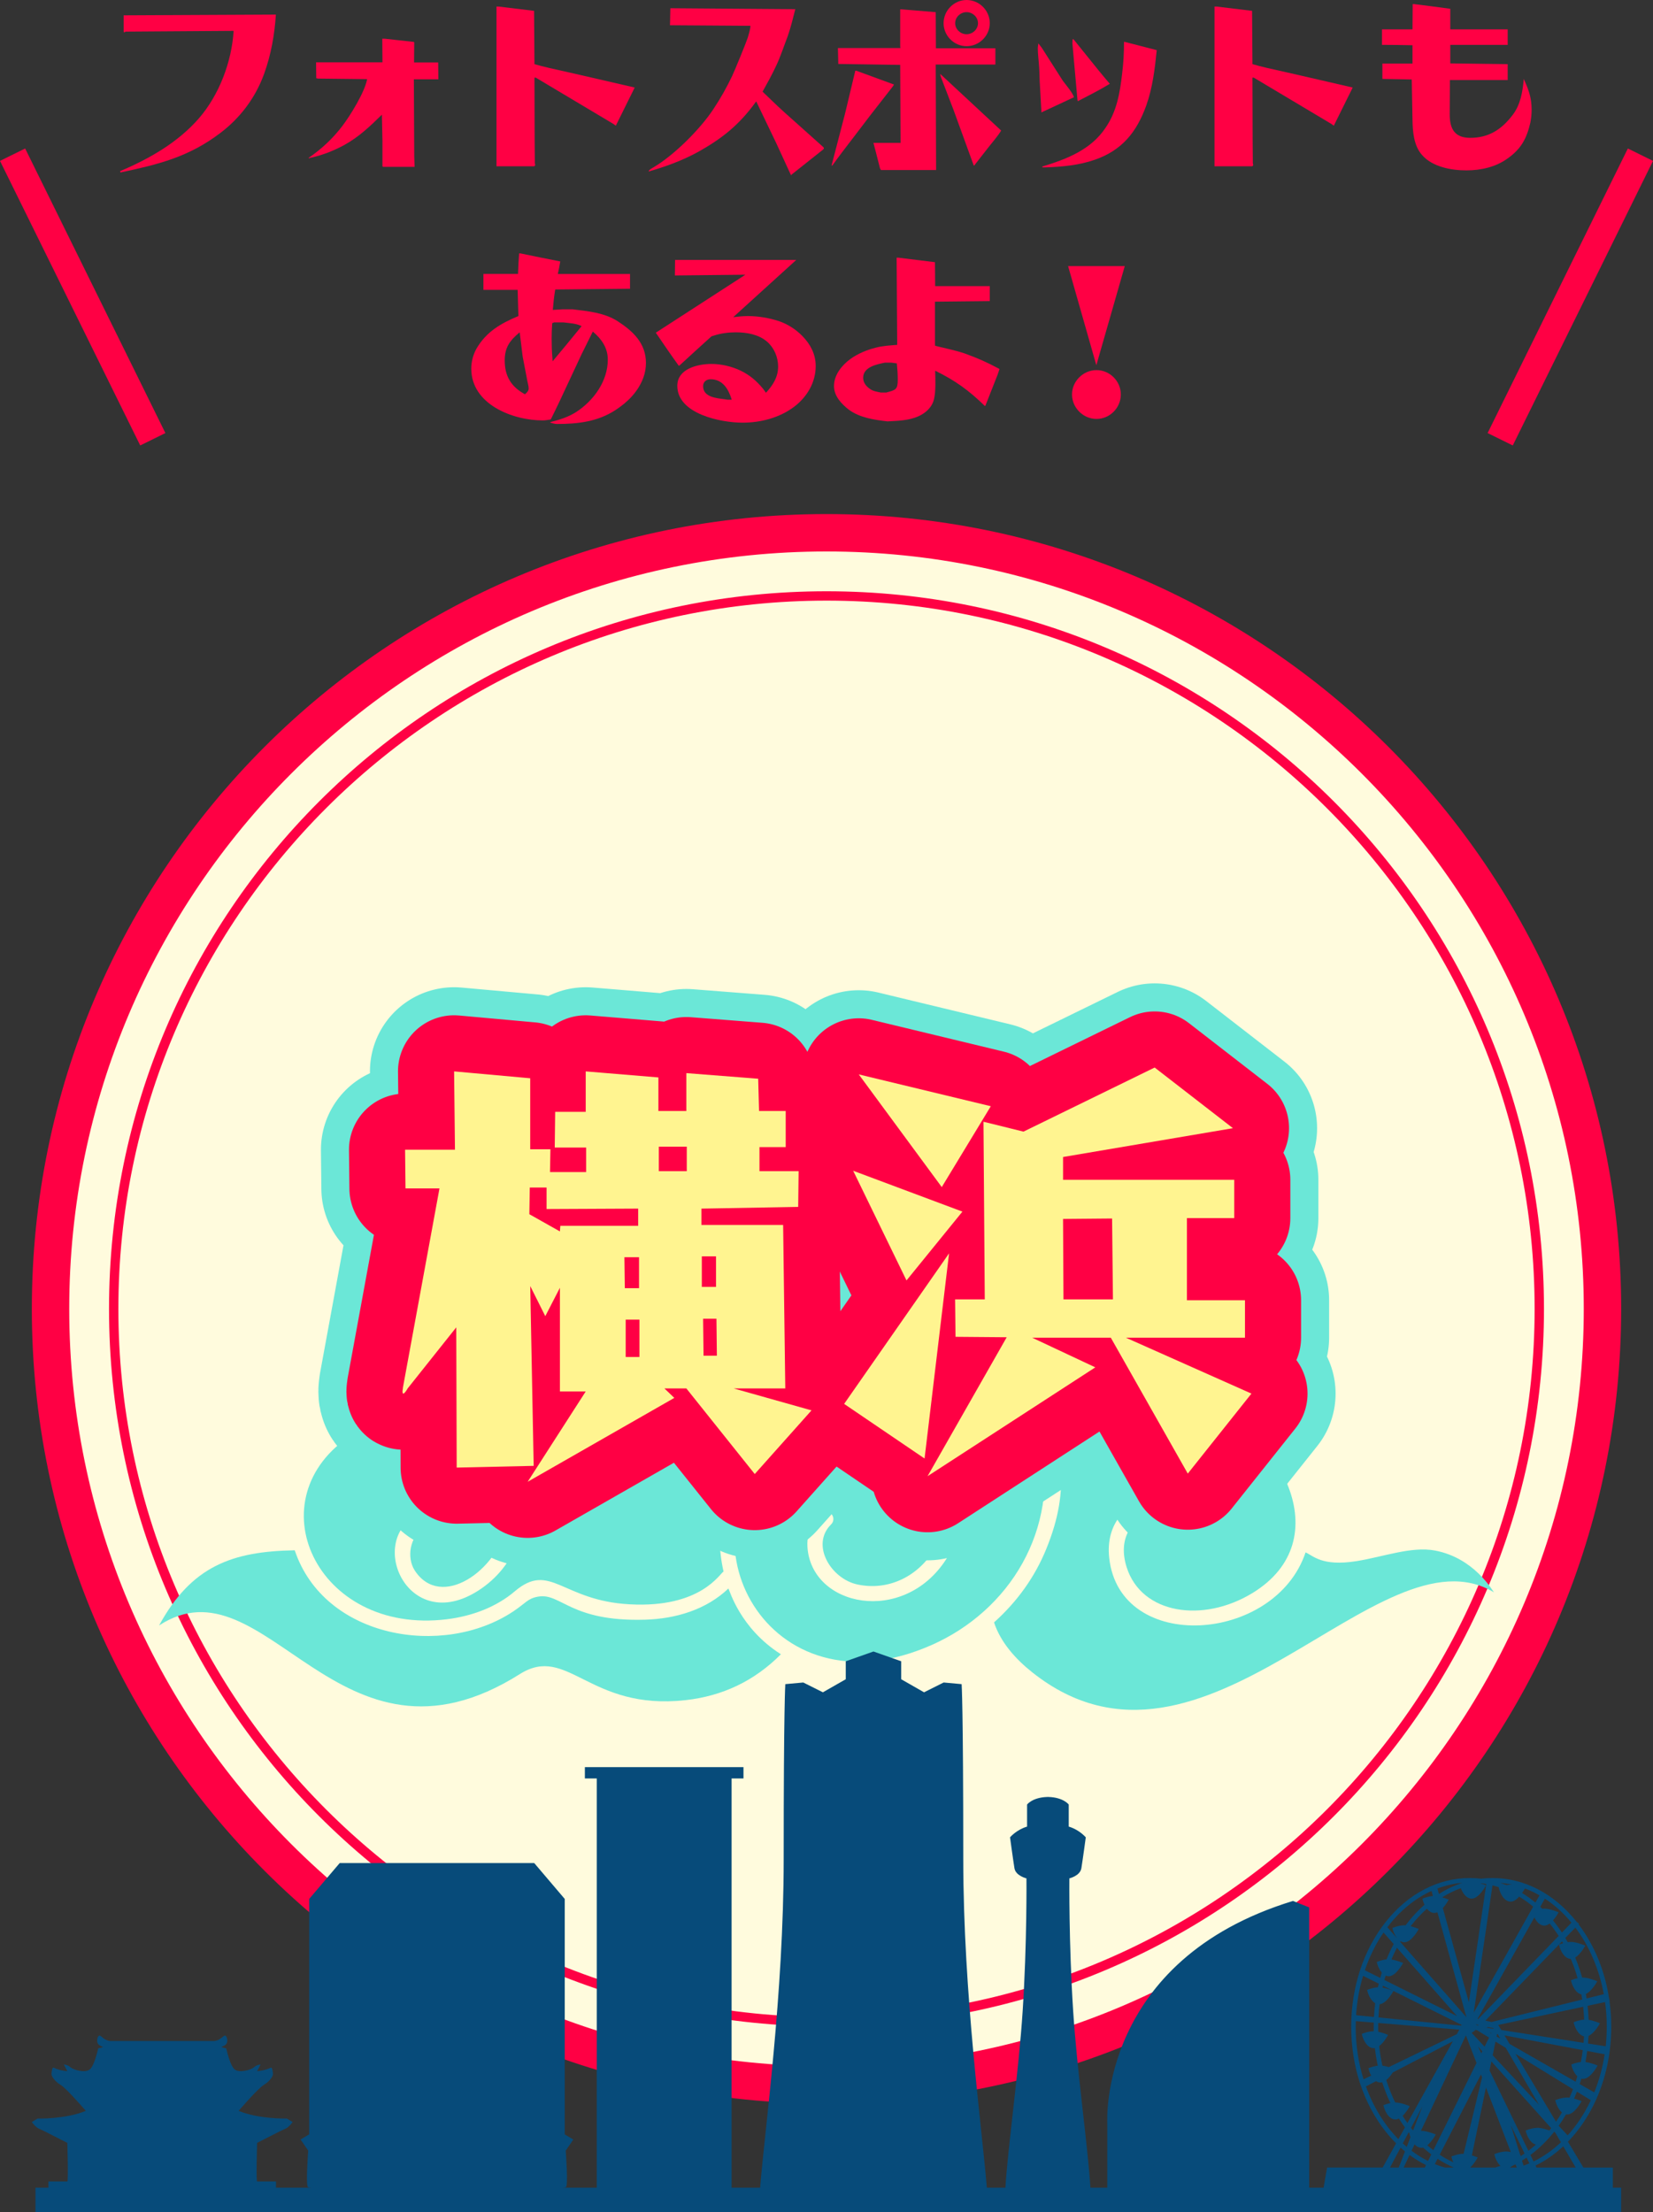 <?xml version="1.0" encoding="UTF-8"?>
<svg id="_レイヤー_2" data-name="レイヤー 2" xmlns="http://www.w3.org/2000/svg" viewBox="0 0 176.81 236.591">
  <rect x="0" y="0" width="176.81" height="236.591" fill="#333333" stroke="none"/>
  <defs>
    <style>
      .cls-1 {
        fill: #f04;
      }

      .cls-2 {
        fill: #fffbdd;
      }

      .cls-3 {
        stroke-miterlimit: 10;
        stroke-width: 3px;
      }

      .cls-3, .cls-4, .cls-5 {
        fill: none;
      }

      .cls-3, .cls-5 {
        stroke: #f04;
      }

      .cls-4 {
        stroke: #6be7d7;
        stroke-width: 18px;
      }

      .cls-4, .cls-5 {
        stroke-linecap: round;
        stroke-linejoin: round;
      }

      .cls-6 {
        fill: #6be7d7;
      }

      .cls-7 {
        fill: #074b7a;
      }

      .cls-8 {
        fill: #fff490;
      }

      .cls-5 {
        stroke-width: 12px;
      }
    </style>
  </defs>
  <g id="obj">
    <g>
      <g>
        <line class="cls-3" x1="160.465" y1="46.979" x2="175.465" y2="16.545"/>
        <line class="cls-3" x1="16.345" y1="46.979" x2="1.345" y2="16.545"/>
      </g>
      <g>
        <path class="cls-1" d="M29.509,1.561c-.14,2.16-.52,4.301-1.26,6.342-.92,2.54-2.541,4.701-4.681,6.32-3.401,2.581-6.622,3.361-10.683,4.222l-.04-.14c3.121-1.32,6.182-3.061,8.442-5.662,2.161-2.5,3.501-6.041,3.701-9.342l-11.562.08-.14.1-.06-.119v-1.721l16.283-.08Z"/>
        <path class="cls-1" d="M40.887,4.141h.28c1.021.121,2.061.221,3.101.341l.04.06-.02,2.141h2.581l.02,1.801h-2.621l.04,8.262.04,1.1h-3.38l-.06-.06v-2.681l-.06-2.84c-1.22,1.199-2.46,2.38-3.981,3.22-1.2.66-2.46,1.141-3.781,1.421v.06l-.08-.08c1.38-.94,2.581-2.06,3.601-3.4.86-1.12,2.421-3.661,2.661-5.021l-5.261-.06-.18-.04-.02-1.7h7.102l-.02-2.521Z"/>
        <path class="cls-1" d="M53.106.701h.22l3.801.459.04,5.701c.5.141,1.021.281,1.541.4,3.061.68,6.121,1.4,9.182,2.101l-2.02,4.081-.28-.2-8.282-4.94h-.14l.02,6.66.02,2.441v.06c.04.12.08.261-.08.32h-4.021V.701Z"/>
        <path class="cls-1" d="M71.705.881l13.363.1c-.24.961-.479,1.92-.8,2.861-.38.979-.82,2.32-1.261,3.221-.439.939-.939,1.84-1.439,2.74.76.72,1.5,1.46,2.28,2.16l4.161,3.721c.039.04.119.1.119.16,0,.12-.199.24-.3.32l-3.2,2.54v.08l-1.601-3.48-2.141-4.461c-1.8,2.501-3.641,3.981-6.321,5.461-1.66.9-3.401,1.521-5.181,2.04,0-.18.38-.359.5-.439,2.241-1.32,5.021-4.102,6.441-6.262.74-1.12,1.4-2.28,1.98-3.5.28-.58,1.52-3.621,1.68-4.121.101-.4.261-.801.28-1.221v-.04l-8.602-.06.04-1.82Z"/>
        <path class="cls-1" d="M91.485,7.562h.101l4.041,1.48-.141.219-2.42,3.102-1.661,2.18c-.8,1.041-1.62,2.102-2.38,3.161h-.08l1.46-5.621,1.08-4.521ZM96.287,1h.18l3.621.301.02,3.861h6.361v1.74h-6.381l.04,11.281h-5.901l-.101-.18c-.22-.9-.46-1.801-.7-2.721h2.9l-.039-8.342-6.622-.1-.04-1.7h6.682l-.02-.261V1ZM100.567,7.902l6.521,6.061c-.38.621-.88,1.181-1.32,1.74l-1.58,2.021-.04-.041-2.16-5.941-1.36-3.54-.061-.3ZM105.869,2.48c0,1.341-1.121,2.461-2.481,2.461-1.34,0-2.46-1.12-2.46-2.461,0-1.359,1.12-2.48,2.46-2.48,1.36,0,2.481,1.121,2.481,2.48ZM102.168,2.48c0,.66.58,1.181,1.22,1.181.641,0,1.221-.521,1.221-1.181s-.58-1.18-1.221-1.18c-.64,0-1.22.52-1.22,1.18Z"/>
        <path class="cls-1" d="M111.426,5.102l2.261,3.541c.28.38,1.101,1.34,1.181,1.76l-3.481,1.621v-.16l-.18-3.201c-.021-.5-.021-1.02-.061-1.52-.04-.66-.14-1.361-.14-1.961,0-.18.04-.36.06-.541l.36.461ZM120.307,4.481c1.141.3,2.28.58,3.421.88-.2,2-.44,4.021-1.12,5.922-1.021,2.84-2.601,4.801-5.501,5.801-1.7.6-3.541.76-5.321.82h-.3l.02-.1c2.581-.781,5.161-1.781,6.722-4.102,1.22-1.76,1.561-3.74,1.8-5.842.141-1.119.2-2.24.2-3.38h.08ZM114.726,4.201h.101l2.66,3.301c.4.5.82.98,1.221,1.461-1.101.68-2.281,1.26-3.421,1.859l-.04-.14-.54-6.042.02-.439Z"/>
        <path class="cls-1" d="M129.906.701h.22l3.801.459.04,5.701c.5.141,1.021.281,1.54.4,3.062.68,6.122,1.4,9.183,2.101l-2.021,4.081-.28-.2-8.282-4.94h-.14l.021,6.66.02,2.441v.06c.04.12.08.261-.08.32h-4.021V.701Z"/>
        <path class="cls-1" d="M151.106.44h.16c1.28.16,2.581.319,3.861.5v2.2h6.141v1.66h-6.141v1.98l6.141.08v1.701h-6.181l-.021,3.66c0,1.561.521,2.521,2.2,2.521,1.98,0,3.361-.9,4.541-2.461.841-1.101,1.061-2.501,1.181-3.842.46,1.021.68,1.661.78,2.401.04.3.06.601.06.92,0,.501-.06.94-.14,1.38-.4,1.682-.98,2.781-2.421,3.801-1.26.921-2.86,1.281-4.421,1.281-1.601,0-3.601-.36-4.721-1.621-.9-1-1.021-2.48-1.04-3.78l-.08-4.321-3.141-.061v-1.64h3.221v-1.96c-1.08-.021-2.181-.041-3.261-.041v-1.66h3.261l.02-2.7Z"/>
        <path class="cls-1" d="M55.667,27.1c1.42.301,2.84.581,4.261.861-.08.459-.16.9-.26,1.34h7.722v1.58l-8.001.08c-.12.721-.2,1.44-.26,2.181l1.041-.06h1.1c1.62.199,3.361.359,4.781,1.26,1.661,1.08,3.041,2.361,3.041,4.48,0,.541-.1,1.08-.28,1.581-.56,1.479-1.64,2.581-2.96,3.44-1.92,1.26-4.021,1.5-6.282,1.5-.24,0-.48-.08-.7-.14v-.06c.96-.24,1.92-.541,2.76-1.08,1.88-1.221,3.381-3.301,3.381-5.602,0-1.26-.66-2.201-1.601-3.001l-1.2,2.421-2.44,5.221c-.28.601-.58,1.181-.86,1.761-.28.04-.56.101-.84.101-3.241,0-7.662-1.721-7.662-5.542,0-.74.2-1.5.56-2.14,1.06-1.821,2.621-2.701,4.481-3.481l-.08-2.801h-3.661v-1.7h3.701c.02-.721.06-1.461.12-2.201h.14ZM55.587,35.542c-1.041.86-1.601,1.601-1.601,3.001,0,1.68.68,2.82,2.161,3.621.2-.16.4-.36.4-.621,0-.3-.12-.619-.16-.9l-.48-2.5-.32-2.601ZM59.267,34.482l-.2.08c-.04.539-.06,1.08-.06,1.619v.061c0,.68.02,1.36.08,2.041l.02.359c1.041-1.24,2.081-2.5,3.101-3.761l-.04-.021c-.56-.279-1.28-.299-1.9-.379h-1Z"/>
        <path class="cls-1" d="M72.206,27.801h12.962l-6.741,6.121c.52-.061,1.04-.12,1.561-.12,1.1,0,2.28.2,3.32.54.94.32,1.82.881,2.521,1.601.86.88,1.421,1.94,1.421,3.2,0,1.761-.921,3.301-2.281,4.342-1.58,1.199-3.601,1.72-5.541,1.72-2.3,0-6.981-.92-6.981-3.94,0-1.841,2.201-2.341,3.661-2.341,1.04,0,2.14.261,3.081.7,1.02.5,1.701,1.08,2.42,1.94l.32.44c.74-.801,1.3-1.66,1.3-2.801,0-1-.42-2-1.18-2.66-.9-.781-2.181-1.001-3.341-1.001-.76,0-1.601.101-2.321.341-.1.039-.26.06-.32.119-1.141,1.021-2.261,2.061-3.381,3.081l-.08.04c-.84-1.16-1.64-2.341-2.46-3.541l9.582-6.201-7.541.08.02-1.66ZM78.267,42.744c-.34-1.121-.96-2.182-2.26-2.182-.46,0-.8.281-.8.74,0,1.181,1.44,1.281,2.32,1.4l.28.041h.46Z"/>
        <path class="cls-1" d="M95.907,27.561h.2l3.901.48.02,2.561h5.842v1.6l-5.861.061v4.541l.02.18c.98.24,2.24.5,3.161.82,1.44.52,2.38.939,3.721,1.66l-.2.6-1.301,3.301-.06.061c-1.721-1.68-3.161-2.721-5.321-3.781.021.9.08,2.161-.12,3.021-.2.88-.88,1.5-1.68,1.859-1.041.461-2.181.48-3.301.541-1.4-.16-2.941-.381-4.121-1.24-.801-.621-1.601-1.461-1.601-2.541,0-1.18.82-2.2,1.74-2.881.801-.58,1.761-.98,2.721-1.22.74-.2,1.521-.24,2.301-.3l-.061-9.322ZM95.327,38.783h-.66c-.88.18-2.34.46-2.34,1.62,0,.521.319.92.74,1.2.319.24.779.3,1.16.38h.56c1.04-.28,1.24-.319,1.24-1.38,0-.58-.04-1.16-.1-1.74l-.601-.08Z"/>
        <path class="cls-1" d="M114.246,28.461h6.062l-3.04,10.602-3.021-10.602ZM119.887,42.184c0,1.44-1.18,2.621-2.601,2.621-1.42,0-2.62-1.181-2.62-2.621,0-1.42,1.2-2.601,2.62-2.601,1.421,0,2.601,1.181,2.601,2.601Z"/>
      </g>
      <g>
        <path class="cls-2" d="M88.405,222.979c-45.766,0-83-37.233-83-83S42.639,56.979,88.405,56.979s83,37.233,83,83-37.234,83-83,83Z"/>
        <path class="cls-1" d="M88.405,58.979c44.664,0,81,36.336,81,81s-36.336,81-81,81S7.405,184.642,7.405,139.979,43.741,58.979,88.405,58.979M88.405,54.979C41.461,54.979,3.405,93.034,3.405,139.979s38.056,85,85,85,85-38.056,85-85-38.056-85-85-85h0Z"/>
      </g>
      <path class="cls-1" d="M88.405,64.236c41.765,0,75.743,33.978,75.743,75.743s-33.978,75.743-75.743,75.743S12.662,181.743,12.662,139.979s33.978-75.743,75.743-75.743M88.405,63.236c-42.384,0-76.743,34.359-76.743,76.743s34.359,76.743,76.743,76.743,76.743-34.359,76.743-76.743-34.359-76.743-76.743-76.743h0Z"/>
      <g>
        <path class="cls-6" d="M47.809,173.177c2.721-.338,5.297-1.321,7.247-2.982,3.8-3.231,5.037.999,12.299,1.386.001,0-.001-0.0.006 0,7.628.419,9.649-3.332,10.032-3.504-.003-.012-.008-.024-.01-.036-4.093-18.509,24.479-24.771,25.637-8.334.169,2.393-.42,4.894-1.828,7.074-4.561,7.059-14.425,5.087-14.826-1.348-.126-1.968,1.109-3.591,1.766-3.752.814-.199,1.343.78.763,1.354-2.221,2.198-.005,5.821,2.817,6.423,3.182.679,6.282-.724,8.113-3.56,6.164-9.544-5.405-19.5-16.365-10.986-11.42,8.871-1.567,28.903,16.223,21.006,8.247-3.663,13.673-12.247,11.66-22.074-3.366-16.445-25.595-22.979-38.061-12.148-5.508,4.782-3.633,6.274-5.659,8.139-.895.824-2.154,1.236-3.449,1.026-4.46-.7-9.018,2.391-8.335,7.168.872,4.209-.249,9.019-4.337,11.855-7.671,5.323-12.358-4.91-6.924-7.856.493-.267,1.129.037,1.194.625-.047.182.038.558-.419.805-1.524.827-1.882,3.136-.987,4.508,2.784,4.256,8.858.03,9.884-4.975,1.993-9.74-7.449-15.383-16.52-9.597-10.645,6.789-3.927,21.519,10.08,19.782Z"/>
        <path class="cls-6" d="M111.907,165.674c-1.206,2.955-3.068,5.588-5.582,7.84.709,2.152,2.33,3.95,4.111,5.359,18.386,14.566,37.059-15.953,49.361-8.577-.162-.174-2.104-3.676-6.306-4.467-2.529-.476-5.553.686-8.424,1.137-3.685.579-4.602-.588-5.419-.939-3.265,9.74-19.89,10.869-21.005.578-.81-7.487,9.354-8.957,11.781-2.605.35.916-1.095,1.65-1.514.589-0-0-0-0-.001-.001v-0c-2.298-5.213-10.346-3.13-8.401,3.02,1.594,5.039,8.165,6.001,13.466,2.763,9.236-5.644,3.329-17.351-6.947-21.637-8.098-3.378-14.078-.54-15.829-.313,2.301,6.258,3.447,10.55.708,17.254Z"/>
        <path class="cls-6" d="M55.606,179.041c5.123-3.23,7.384,3.941,17.729,2.788,3.95-.442,7.348-2.042,10.193-4.907-4.39-2.789-5.49-6.867-5.616-7.031-2.38,2.269-5.629,3.237-8.915,3.334-8.014.236-8.981-2.894-11.438-2.466-1.124.195-1.289.669-2.676,1.591-7.516,4.996-20.211,2.867-23.357-6.547-6.693.116-11.029,1.677-14.513,8.04q-0.0 0-0.0 0c11.458-7.475,19.123,17.473,38.593,5.198Z"/>
      </g>
      <g>
        <g>
          <path class="cls-4" d="M48.57,114.584l8.143.736v7.592h2.163l-.046,2.438h3.865v-2.622h-3.358l.046-3.818h3.267v-4.325l7.775.645v3.589h2.99v-4.049l7.683.599.092,3.45h2.852v3.864h-2.806v2.576h4.187l-.046,3.818-10.352.184v1.748h8.741l.23,17.482h-5.521l8.327,2.347-6.072,6.809-7.315-9.155h-2.346l1.058,1.012-15.688,8.972,6.211-9.661h-2.76v-11.088l-1.564,3.037-1.61-3.221.368,19.23-8.235.184-.046-14.997-5.199,6.532c-.046.092-.322.553-.46.553-.092,0-.092-.185-.092-.23,0-.139.046-.276.046-.414l3.91-21.301h-3.634l-.046-4.141h5.336l-.092-8.373ZM58.461,127.006h-1.794l-.046,2.853,3.267,1.84.046-.598h8.327v-1.841l-9.799.047v-2.301ZM68.352,134.459h-1.564l.046,3.312h1.518v-3.312ZM68.398,141.13h-1.472v4.002h1.472v-4.002ZM73.459,122.636h-2.99v2.622h2.99v-2.622ZM76.587,134.367h-1.518v3.266h1.518v-3.266ZM76.633,141.037h-1.426l.046,3.957h1.426l-.046-3.957Z"/>
          <path class="cls-4" d="M90.291,150.146l11.225-16.102-2.622,21.944-8.603-5.843ZM91.257,125.212l11.686,4.37-5.981,7.361-5.705-11.731ZM91.855,114.906l14.124,3.404-5.245,8.649-8.879-12.054ZM110.395,143.062l6.763,3.175-17.942,11.639,8.465-14.859-5.475-.046-.046-4.003h3.174l-.138-19,4.279,1.059,14.032-6.855,8.373,6.487-18.172,3.082v2.438h18.31v4.095h-5.061v8.787h6.21v4.002h-12.743l13.434,5.981-6.809,8.557-8.235-14.538h-8.419ZM118.952,130.318l-5.245.046.046,8.603h5.291l-.092-8.648Z"/>
        </g>
        <g>
          <path class="cls-5" d="M48.57,114.584l8.143.736v7.592h2.163l-.046,2.438h3.865v-2.622h-3.358l.046-3.818h3.267v-4.325l7.775.645v3.589h2.99v-4.049l7.683.599.092,3.45h2.852v3.864h-2.806v2.576h4.187l-.046,3.818-10.352.184v1.748h8.741l.23,17.482h-5.521l8.327,2.347-6.072,6.809-7.315-9.155h-2.346l1.058,1.012-15.688,8.972,6.211-9.661h-2.76v-11.088l-1.564,3.037-1.61-3.221.368,19.23-8.235.184-.046-14.997-5.199,6.532c-.046.092-.322.553-.46.553-.092,0-.092-.185-.092-.23,0-.139.046-.276.046-.414l3.91-21.301h-3.634l-.046-4.141h5.336l-.092-8.373ZM58.461,127.006h-1.794l-.046,2.853,3.267,1.84.046-.598h8.327v-1.841l-9.799.047v-2.301ZM68.352,134.459h-1.564l.046,3.312h1.518v-3.312ZM68.398,141.13h-1.472v4.002h1.472v-4.002ZM73.459,122.636h-2.99v2.622h2.99v-2.622ZM76.587,134.367h-1.518v3.266h1.518v-3.266ZM76.633,141.037h-1.426l.046,3.957h1.426l-.046-3.957Z"/>
          <path class="cls-5" d="M90.291,150.146l11.225-16.102-2.622,21.944-8.603-5.843ZM91.257,125.212l11.686,4.37-5.981,7.361-5.705-11.731ZM91.855,114.906l14.124,3.404-5.245,8.649-8.879-12.054ZM110.395,143.062l6.763,3.175-17.942,11.639,8.465-14.859-5.475-.046-.046-4.003h3.174l-.138-19,4.279,1.059,14.032-6.855,8.373,6.487-18.172,3.082v2.438h18.31v4.095h-5.061v8.787h6.21v4.002h-12.743l13.434,5.981-6.809,8.557-8.235-14.538h-8.419ZM118.952,130.318l-5.245.046.046,8.603h5.291l-.092-8.648Z"/>
        </g>
        <g>
          <path class="cls-8" d="M48.57,114.584l8.143.736v7.592h2.163l-.046,2.438h3.865v-2.622h-3.358l.046-3.818h3.267v-4.325l7.775.645v3.589h2.99v-4.049l7.683.599.092,3.45h2.852v3.864h-2.806v2.576h4.187l-.046,3.818-10.352.184v1.748h8.741l.23,17.482h-5.521l8.327,2.347-6.072,6.809-7.315-9.155h-2.346l1.058,1.012-15.688,8.972,6.211-9.661h-2.76v-11.088l-1.564,3.037-1.61-3.221.368,19.23-8.235.184-.046-14.997-5.199,6.532c-.046.092-.322.553-.46.553-.092,0-.092-.185-.092-.23,0-.139.046-.276.046-.414l3.91-21.301h-3.634l-.046-4.141h5.336l-.092-8.373ZM58.461,127.006h-1.794l-.046,2.853,3.267,1.84.046-.598h8.327v-1.841l-9.799.047v-2.301ZM68.352,134.459h-1.564l.046,3.312h1.518v-3.312ZM68.398,141.13h-1.472v4.002h1.472v-4.002ZM73.459,122.636h-2.99v2.622h2.99v-2.622ZM76.587,134.367h-1.518v3.266h1.518v-3.266ZM76.633,141.037h-1.426l.046,3.957h1.426l-.046-3.957Z"/>
          <path class="cls-8" d="M90.291,150.146l11.225-16.102-2.622,21.944-8.603-5.843ZM91.257,125.212l11.686,4.37-5.981,7.361-5.705-11.731ZM91.855,114.906l14.124,3.404-5.245,8.649-8.879-12.054ZM110.395,143.062l6.763,3.175-17.942,11.639,8.465-14.859-5.475-.046-.046-4.003h3.174l-.138-19,4.279,1.059,14.032-6.855,8.373,6.487-18.172,3.082v2.438h18.31v4.095h-5.061v8.787h6.21v4.002h-12.743l13.434,5.981-6.809,8.557-8.235-14.538h-8.419ZM118.952,130.318l-5.245.046.046,8.603h5.291l-.092-8.648Z"/>
        </g>
      </g>
      <path class="cls-7" d="M172.515,233.976v-2.157h-3.152l-1.65-2.764c.101-.105.201-.213.301-.322l0-.001h-0c.215-.236.424-.481.627-.736.936-1.177,1.707-2.506,2.298-3.941l.016-.03-.003-.002c.909-2.218,1.392-4.692,1.392-7.258,0-.931-.063-1.849-.188-2.748l.028-.006-.063-.227c-.449-2.986-1.572-5.744-3.274-7.984l.057-.059-.251-.191c-.004-.005-.008-.011-.013-.016-2.401-3.018-5.597-4.68-9.002-4.68-.404,0-.805.024-1.202.07-.397-.046-.798-.07-1.202-.07-3.404,0-6.601,1.662-9.002,4.68-2.388,3.002-3.703,6.991-3.703,11.231s1.315,8.228,3.703,11.23c.35.44.718.851,1.1,1.232l-1.44,2.59h-5.941l-.375,2.157h-1.539v-29.976l-1.733-.693c-20.791,6.353-19.867,23.672-19.867,23.672v6.997h-1.802c-.243-4.165-1.423-12.379-1.846-18.906-.472-7.291-.405-14.177-.405-14.177,0,0,1.148-.27,1.282-1.08.135-.81.473-3.308.473-3.308,0,0-.675-.81-1.823-1.148v-2.363s-.578-.764-2.16-.806v-.004c-.023,0-.045.002-.067.002-.023,0-.044-.002-.068-.002v.004c-1.583.042-2.16.806-2.16.806v2.363c-1.148.337-1.823,1.148-1.823,1.148,0,0,.338,2.498.473,3.308.135.81,1.283,1.08,1.283,1.08,0,0,.068,6.886-.405,14.177-.423,6.527-1.603,14.741-1.846,18.906h-1.987c-.48-6.057-2.521-20.662-2.521-35.157,0-16.427-.175-18.699-.175-18.699l-1.922-.175-2.097,1.049-2.447-1.398v-1.922l-2.957-1.043v-.005l-.007.003-.007-.003v.005l-2.956,1.043v1.922l-2.447,1.398-2.097-1.049-1.922.175s-.175,2.272-.175,18.699c0,14.495-2.041,29.101-2.521,35.157h-3.051v-43.768h1.272v-1.212h-16.966v1.212h1.273v43.768h-3.687l.364-.038c.306,0,0-3.928,0-3.928l.816-1.188-.918-.548v-25.18l-3.264-3.837h-20.809l-3.264,3.837v25.18l-.918.548.816,1.188s-.306,3.928,0,3.928l.364.038h-3.808v-.669h-2.022c-.124,0,0-4.126,0-4.126l2.352-1.197s.33-.165.702-.33c.371-.165.743-.702.743-.702l-.619-.371s-2.971.082-5.158-.825c0,0,2.063-2.393,2.682-2.765.619-.371.99-.907.99-1.155,0-.248-.082-.743-.206-.701-.124.041-.454.206-.867.289-.412.082-.619.082-.619.082l.371-.702s-.371,0-.701.289c-.33.289-1.609.66-2.104.206-.495-.454-.867-2.228-.867-2.228,0,0-.619-.124-.495-.165.124-.041.495-.165.578-.454.082-.289-.041-.784-.248-.743-.206.041-.536.578-1.196.578h-10.976c-.66,0-.991-.536-1.197-.578-.206-.041-.33.454-.248.743.083.289.454.413.578.454.124.041-.495.165-.495.165,0,0-.372,1.774-.867,2.228-.495.454-1.774.083-2.104-.206-.33-.289-.702-.289-.702-.289l.372.702s-.207,0-.619-.082c-.413-.083-.743-.248-.867-.289-.124-.041-.206.453-.206.701,0,.248.371.784.99,1.155.619.372,2.682,2.765,2.682,2.765-2.187.908-5.158.825-5.158.825l-.619.371s.371.536.743.702c.372.165.702.33.702.33l2.352,1.197s.124,4.126,0,4.126h-2.022v.669h-1.386v2.615h169.612v-2.615h-.89ZM149.261,224.861c-.008,0-.016 0-.023 0-.372-.759-.693-1.562-.958-2.401.286-.228.535-.561.7-.812l6.425-3.337-4.864,8.746c-.177-.249-.348-.506-.512-.77.443-.422.764-1.035.764-1.035,0,0-.926-.392-1.532-.392ZM147.423,217.295c-.005-.176-.008-.352-.008-.529,0-.138.002-.275.004-.411l8.676.713-.269.484-7.27,3.522c-.218-.066-.465-.127-.69-.153-.151-.681-.266-1.381-.342-2.096.536-.403.952-1.195.952-1.195,0,0-.532-.225-1.054-.334ZM148.831,209.565c.181-.431.378-.85.589-1.256l6.428,7.314-7.771-3.865c.043-.158.089-.315.136-.47.103.045.215.072.336.072.784,0,1.532-1.425,1.532-1.425,0,0-.675-.285-1.25-.369ZM148.988,212.902c-.167-.067-.659-.254-1.112-.332.015-.066.03-.133.045-.198l1.067.531ZM149.045,212.931l7.3,3.633c-.016.028-.031.055-.044.081l-8.858-.881c.024-.478.066-.949.124-1.415.74-.057,1.434-1.335,1.478-1.418ZM168.018,209.505c.281.661.523,1.35.726,2.064-.393.084-.708.217-.708.217.066.395.436,1.368,1.111,1.513.033.182.065.365.093.55l-9.703,2.402c-.195-.046-.42-.098-.653-.15l8.197-8.472c.037.065.075.13.112.195-.257.074-.438.149-.438.149.071.424.493,1.515,1.265,1.531ZM169.432,217.788c-.012.233-.029.463-.049.692l-8.804-1.374-.321-.539,9.083-1.945c.05.452.085.91.103,1.374-.559.042-1.123.279-1.123.279.066.395.437,1.368,1.111,1.513ZM168.717,222.056c-.057.197-.117.392-.18.585l-7.068-4.045-.546-.914,8.376,1.579c-.055.43-.125.853-.209,1.27-.522.06-1.018.269-1.018.269.049.292.264.901.645,1.257ZM167.067,225.921c-.2.342-.411.673-.632.992l-4.331-7.253,6.149,3.781c-.117.306-.241.607-.374.901-.082-.01-.161-.016-.235-.016-.606,0-1.283.285-1.283.285.051.307.287.964.706,1.309ZM163.698,230.473c.915-.679,1.768-1.507,2.539-2.476.005-.007.011-.013.016-.02l.124.138.585,1.001c-.89.843-1.874,1.536-2.928,2.05l-.334-.692ZM163.806,231.818h-.03c.009-.004.017-.007.025-.011l.005.011ZM162.606,230.469l-1-3.168,1.469,3.017c-.141.097-.284.19-.429.281l-.018-.058c.018-.032.028-.051.028-.051,0,0-.018-.008-.051-.021ZM160.488,231.64c-.186.065-.375.124-.565.178h-2.675c.467-.422.812-1.079.812-1.079,0,0-.275-.116-.623-.222l1.507-7.256,2.655,6.894c-.165-.034-.33-.058-.475-.058-.605,0-1.282.285-1.282.285.049.293.264.901.646,1.257ZM155.456,231.264c-.505-.233-.994-.505-1.465-.817l4.416-8.58.119.309-1.975,8.172h-.022c-.606,0-1.283.285-1.283.285.025.152.096.388.211.631ZM155.503,231.818h-.957c-.363-.103-.72-.227-1.07-.37l.291-.565c.56.366,1.14.678,1.737.935ZM158.083,218.861l.468.523-.109.22-.359-.743ZM161.755,231.645c.118-.056.235-.113.351-.174l.134.347h-.749c.091-.046.179-.104.265-.174ZM163.291,230.762l.296.607c-.204.089-.411.17-.62.245l-.169-.535c.166-.101.33-.207.493-.318ZM163.481,230.024l-4.156-8.594.199-.96,6.398,7.138c-.064.082-.13.164-.196.245-.322-.116-.857-.284-1.253-.284-.606,0-1.282.285-1.282.285.065.392.43,1.352,1.094,1.509-.261.233-.529.454-.804.661ZM161.06,219.018l3.558,6.089-4.958-5.293.305-1.468,1.095.673ZM160.078,217.801l.056-.267.065.012.284.487-.405-.231ZM159.743,216.976l-.804-.126.259-.056.574.124-.028.057ZM159.524,217.418l-.025.051-.144-.083.169.032ZM158.105,215.945c-.023-.004-.046-.009-.069-.013l6.087-10.87c.21.435.565.881,1.063.881.197,0,.392-.091.573-.225.34.418.661.861.961,1.326l-8.615,8.9ZM158.205,216.58l-.18.044-.134-.077c-.014-.027-.026-.041-.026-.041l.34.074ZM157.986,217.128l1.289.793-.48.97-1.392-1.486c.2-.103.33-.208.413-.309l.17.032ZM157.933,220.634l-4.618,9.332c-.22-.168-.434-.345-.645-.53.511-.413.901-1.155.901-1.155,0,0-.926-.392-1.532-.392-.017,0-.035,0-.052.001l4.808-10.208,1.137,2.952ZM151.308,229.334c.194.217.438.373.732.373.059,0,.118-.009.176-.024.286.259.579.503.879.73l-.349.706c-.613-.307-1.201-.675-1.761-1.097l.324-.687ZM150.926,227.576l1.22-2.305-.999,2.582c-.075-.091-.149-.183-.221-.277ZM150.677,228.045c.033.041.066.081.099.121-.013.005-.019.008-.019.008.017.102.055.243.112.398l-.401,1.037c-.143-.121-.283-.245-.422-.372l.631-1.192ZM150.771,230.472c.564.418,1.151.78,1.758,1.082l-.13.264h-2.261l.634-1.346ZM168.54,231.818h-4.192l-.103-.214c1.054-.512,2.051-1.202,2.968-2.058l1.327,2.272ZM167.681,228.376l-.96-1.025c.28-.392.542-.8.787-1.22.044.007.089.011.136.011.784,0,1.532-1.425,1.532-1.425,0,0-.377-.159-.807-.275.107-.243.21-.491.306-.741l1.484.913c-.665,1.414-1.503,2.684-2.478,3.761ZM170.525,223.78l-1.557-.891c.064-.193.125-.387.183-.583.065.016.132.026.203.026.783,0,1.532-1.425,1.532-1.425,0,0-.718-.304-1.303-.376.075-.389.139-.782.19-1.18l1.866.352c-.221,1.44-.6,2.809-1.114,4.077ZM171.863,216.766c0,.706-.039,1.402-.112,2.084l-1.891-.295c.024-.271.042-.544.056-.818.659-.287,1.22-1.354,1.22-1.354,0,0-.644-.273-1.21-.363-.018-.504-.056-1.004-.112-1.499l1.869-.4c.118.86.18,1.744.18,2.646ZM171.547,213.278l-1.838.455c-.025-.163-.051-.325-.08-.485.659-.287,1.221-1.355,1.221-1.355,0,0-.926-.392-1.532-.392-.029,0-.058.001-.088.002-.205-.736-.453-1.451-.743-2.141.597-.361,1.08-1.281,1.08-1.281,0,0-.926-.392-1.532-.392-.115,0-.232.01-.347.027-.084-.152-.17-.302-.258-.45l1.075-1.111c1.473,1.959,2.543,4.404,3.042,7.123ZM165.245,203.058c1.045.683,2.003,1.552,2.845,2.571l-1.023,1.057c-.261-.398-.538-.782-.832-1.151-.04-.051-.081-.1-.121-.15.357-.399.603-.867.603-.867,0,0-.926-.392-1.532-.392-.072,0-.145.004-.217.011-.071-.069-.143-.136-.215-.202l.491-.877ZM163.11,201.971c.536.201,1.056.446,1.558.733l-.435.776c-.459-.382-.937-.723-1.429-1.025.163-.229.273-.427.305-.485ZM161.76,201.57c-.06-.006-.117-.009-.172-.009-.156,0-.317.019-.47.047-.215-.086-.432-.165-.65-.236.438.037.869.104,1.293.198ZM159.642,201.638c.231.059.459.125.684.2-.014.005-.022.009-.022.009.071.428.499,1.532,1.283,1.532.327,0,.647-.248.91-.537.519.314,1.018.673,1.494,1.072l-6.354,11.341,2.005-13.617ZM157.419,203.058c.784,0,1.532-1.425,1.532-1.425,0,0-.257-.109-.589-.212.025-.003.05-.007.075-.01.182.023.363.05.543.083l-1.865,12.642-2.786-10.072c.372-.406.632-.899.632-.899,0,0-.32-.135-.708-.247.638-.397,1.307-.726,2.001-.979.186.492.574,1.119,1.165,1.119ZM156.407,201.372c-.865.282-1.7.679-2.496,1.182l-.16-.579c.85-.32,1.739-.526,2.655-.604ZM153.751,204.514l3.102,11.226-7.087-8.06c.013-.023.027-.045.04-.067.126.07.264.112.417.112.784,0,1.532-1.425,1.532-1.425,0,0-.414-.175-.869-.291.533-.691,1.116-1.319,1.743-1.874.204.259.471.455.801.455.109,0,.217-.028.322-.075ZM153.122,202.236l.15.542c-.56.041-1.125.279-1.125.279.026.156.1.403.222.654-.613.537-1.192,1.146-1.731,1.823-.098.124-.195.251-.289.378-.043-.004-.085-.005-.126-.005-.606,0-1.283.285-1.283.285.042.251.207.734.493,1.091-.002.004-.004.007-.006.01l-1.032-1.173c1.302-1.722,2.916-3.065,4.727-3.884ZM147.99,206.682l1.085,1.234c-.283.528-.54,1.075-.768,1.639-.531.057-1.042.272-1.042.272.044.262.223.781.535,1.141-.059.188-.114.378-.167.569l-1.645-.818c.501-1.478,1.179-2.838,2.001-4.037ZM145.799,211.315l1.676.834c-.031.129-.061.259-.089.39-.569.035-1.153.281-1.153.281.057.343.345,1.123.862,1.417-.062.488-.106.981-.132,1.479l-1.912-.19c.093-1.47.35-2.884.748-4.21ZM145.011,216.766c0-.204.004-.407.01-.609l1.919.158c-.003.15-.006.3-.006.451,0,.158.002.314.006.471-.604.001-1.278.285-1.278.285.071.427.499,1.532,1.283,1.532.04,0,.079-.004.118-.011.073.638.176,1.266.308,1.882-.514.063-.997.267-.997.267.031.186.129.5.295.795l-.82.398c-.542-1.742-.84-3.637-.84-5.619ZM146.104,223.141l1.083-.562c.139.09.296.145.47.145.063,0,.125-.01.186-.027.246.768.54,1.512.881,2.224-.411.084-.747.225-.747.225.071.427.499,1.532,1.283,1.532.127,0,.253-.038.375-.101.204.325.418.642.644.949l-.7,1.259c-1.48-1.505-2.678-3.437-3.475-5.645ZM149.81,229.683c.155.14.313.276.472.407l-.669,1.729h-.933l1.13-2.135Z"/>
    </g>
  </g>
</svg>